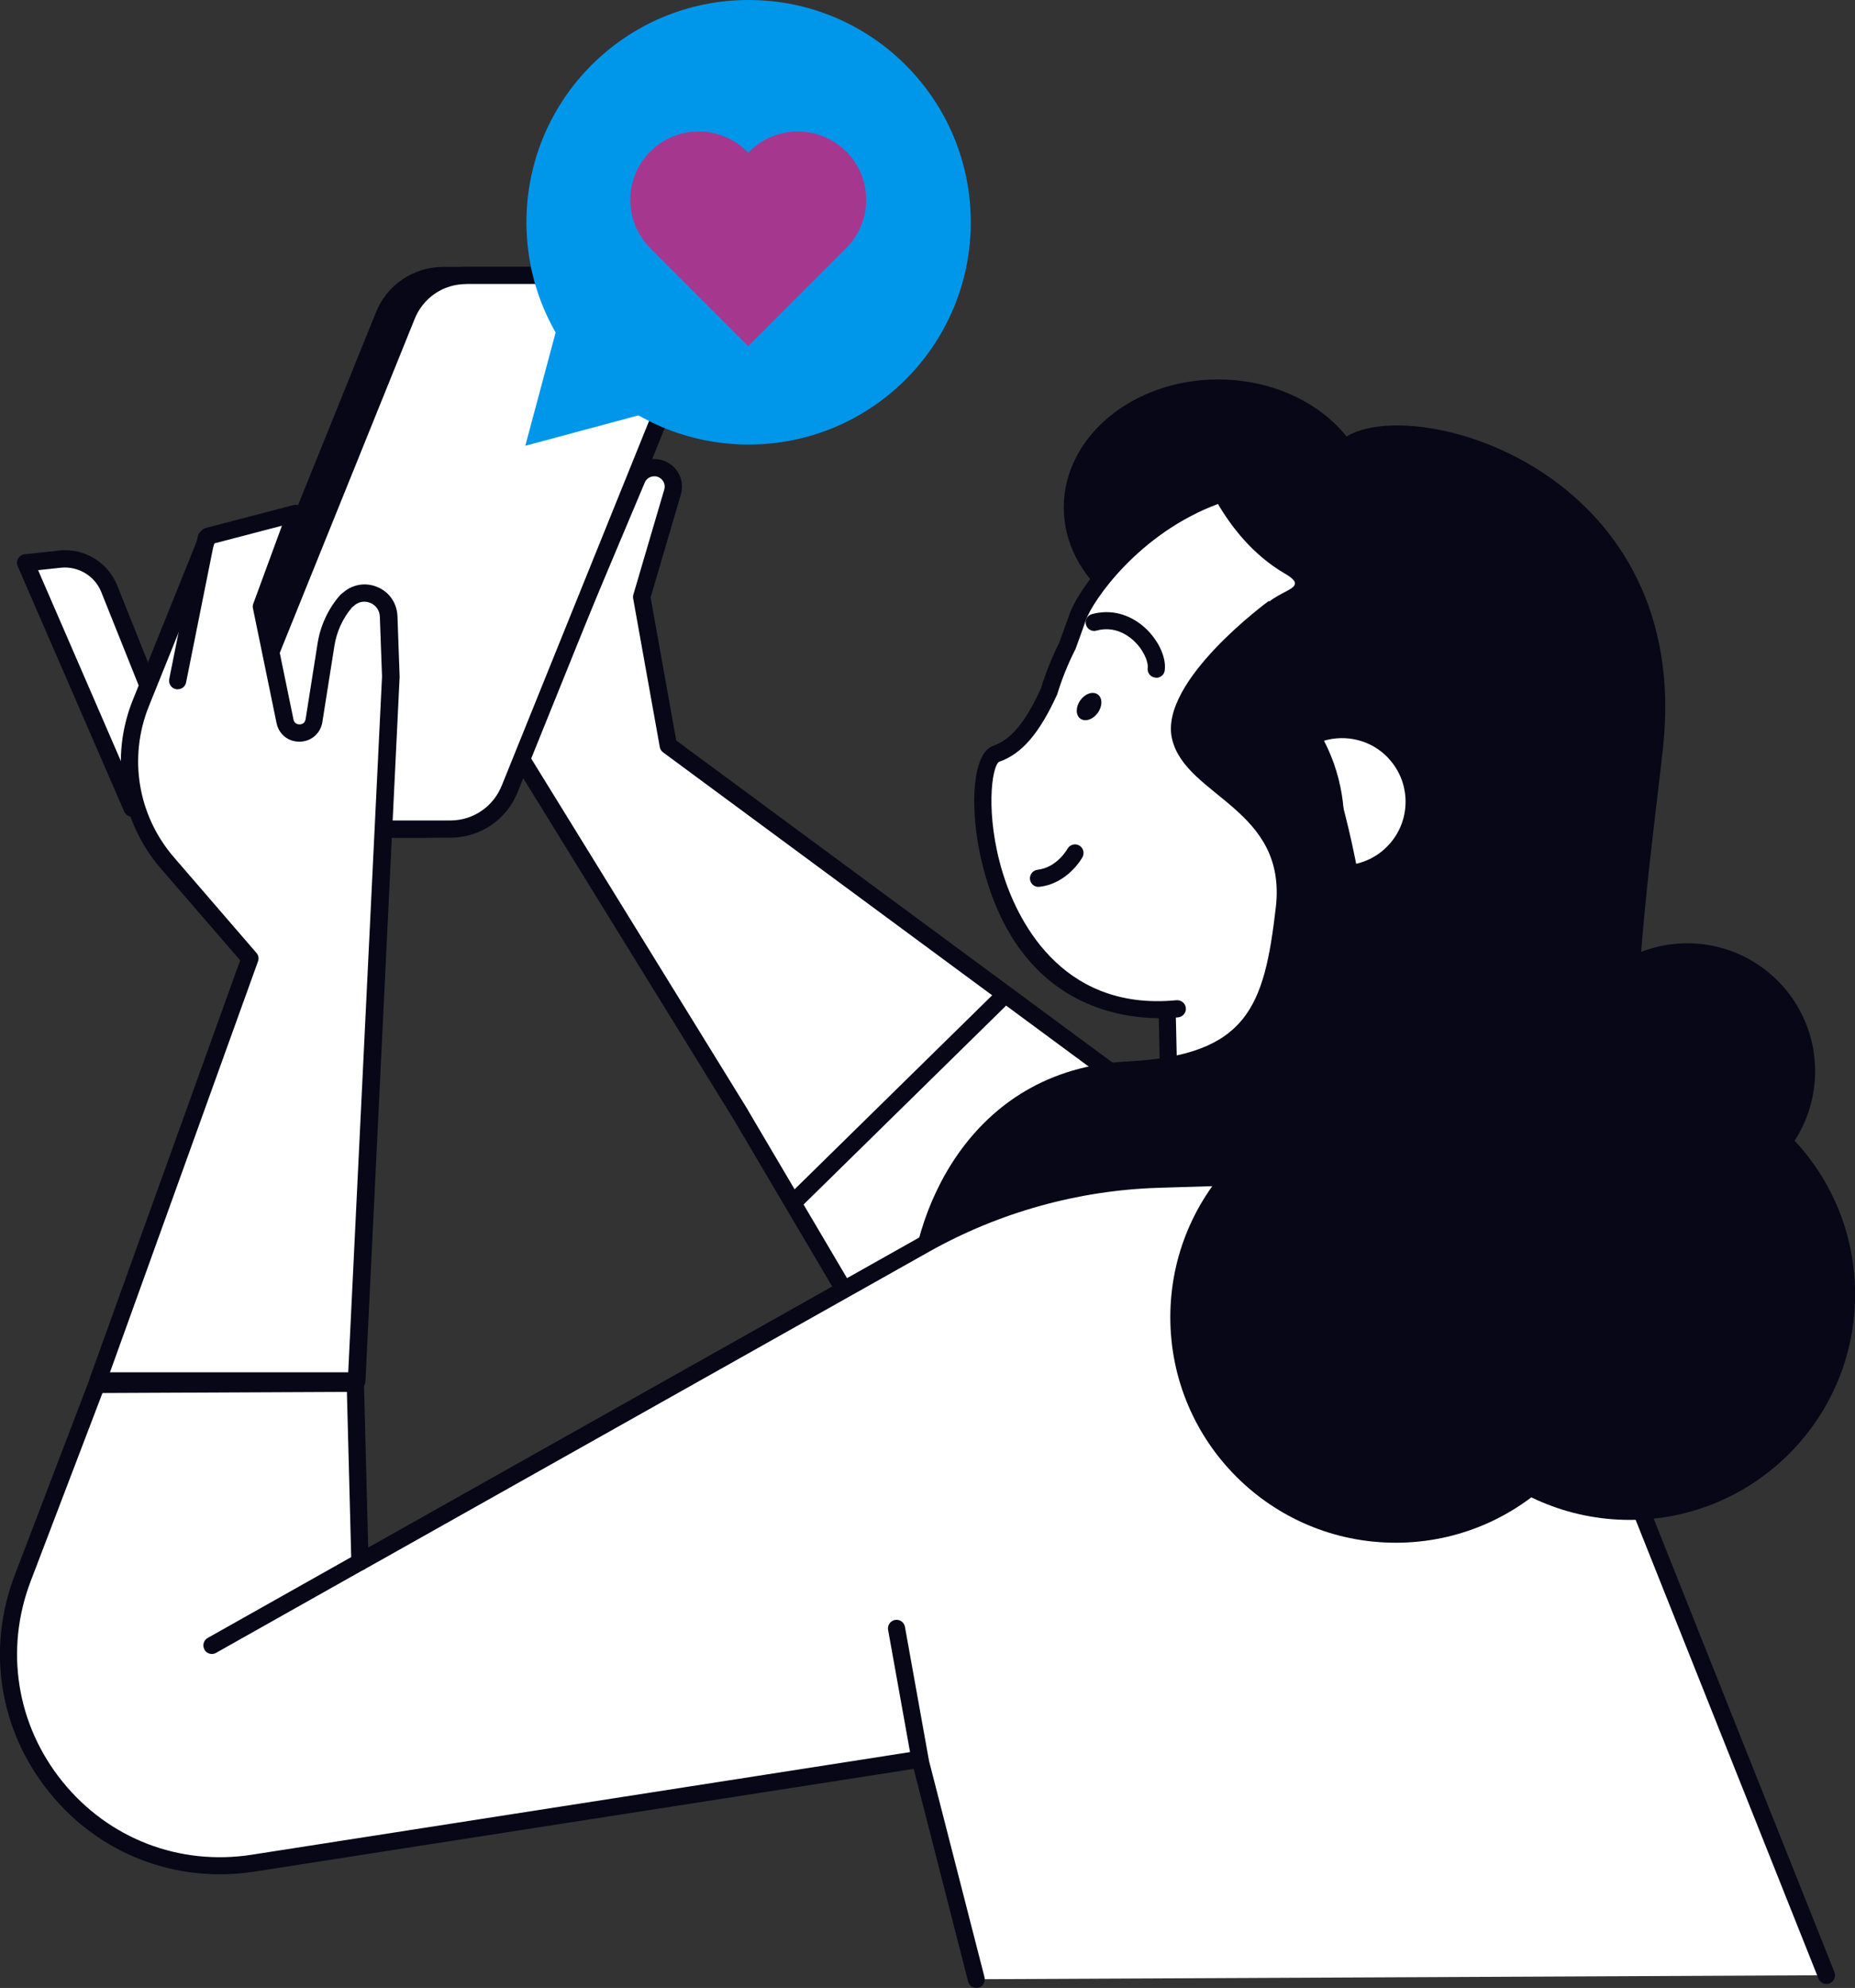 <?xml version="1.0" encoding="UTF-8"?><svg id="Livello_1" xmlns="http://www.w3.org/2000/svg" viewBox="0 0 195.88 209.82"><rect x="0" y="0" width="195.88" height="209.82" fill="#333333" stroke="none"/><defs><style>.cls-1{fill:none;stroke:#0096ea;stroke-miterlimit:10;stroke-width:47.49px;}.cls-2{fill:#080717;}.cls-2,.cls-3,.cls-4,.cls-5{stroke-width:0px;}.cls-3{fill:#a5388e;}.cls-4{fill:#fff;}.cls-5{fill:#0096ea;}</style></defs><rect class="cls-1" x="-171.05" y="-1806.36" width="956.89" height="3782.37"/><g id="_Layer_"><path class="cls-4" d="m78.21,117.64l-23.3-37.76,12.34-29.29c.32-.74,1.04-1.23,1.85-1.23h0c1.34,0,2.3,1.29,1.93,2.57l-3.26,11.08,2.81,15.66,65.87,48.6-38.56,23.7-19.67-33.33Z"/><path class="cls-2" d="m97.89,151.88c-.07,0-.14,0-.22-.03-.24-.05-.43-.21-.56-.42l-19.67-33.33-23.3-37.76c-.15-.25-.18-.56-.06-.82l12.34-29.29c.45-1.09,1.51-1.78,2.68-1.78.92,0,1.78.43,2.34,1.17.55.74.72,1.68.46,2.56l-3.2,10.88,2.71,15.1,65.57,48.38c.24.18.38.46.37.77,0,.3-.17.58-.43.73l-38.55,23.7c-.14.09-.31.14-.47.14Zm-41.96-72.08l23.05,37.36s0,0,0,.02l19.21,32.55,36.62-22.51-64.79-47.81c-.19-.14-.32-.34-.35-.57l-2.81-15.66c-.03-.14-.02-.28.02-.42l3.26-11.08c.1-.34.04-.69-.17-.97s-.53-.44-.88-.44c-.44,0-.84.26-1.01.67l-12.16,28.87Z"/><path class="cls-4" d="m16.95,75.66l-5.42-13.53c-.83-2.09-2.96-3.37-5.2-3.13l-3.64.4,11.24,25.91,3.02-9.65Z"/><path class="cls-2" d="m13.95,86.21c-.36,0-.69-.22-.83-.54L1.87,59.76c-.12-.26-.1-.57.05-.82.14-.24.4-.42.69-.44l3.64-.39c2.63-.29,5.15,1.23,6.13,3.69l5.42,13.53c.07.19.08.41.03.61l-3.02,9.64c-.11.36-.43.62-.82.63h-.05Zm-9.93-26.04l9.78,22.55,2.19-7.01-5.3-13.23c-.68-1.7-2.44-2.75-4.26-2.56l-2.42.26Z"/><ellipse class="cls-2" cx="128.63" cy="53.56" rx="16.3" ry="13.51"/><polygon class="cls-4" points="155.93 142.25 123.77 129.48 123.03 97.14 153.05 96.46 155.93 142.25"/><path class="cls-2" d="m155.93,143.16c-.11,0-.23-.02-.34-.06l-32.16-12.78c-.34-.14-.56-.46-.57-.82l-.73-32.34c0-.5.38-.91.89-.92l30.02-.69c.51-.02.9.36.92.85l2.88,45.8c.02.31-.12.61-.37.79-.17.13-.36.18-.54.18Zm-31.27-14.3l30.27,12.03-2.74-43.5-28.24.64.71,30.83Z"/><path class="cls-4" d="m145.67,108.27c6.9-2.2,13.06-7.03,16.87-13.99,7.7-14.07,2.73-31.21-10.73-38.98-22.07-12.75-36.42,5.4-38,9.86-.37,1.04-.72,2.06-1.09,3.03-.79,1.57-1.43,3.17-1.92,4.8-1.53,3.35-3.22,5.76-5.55,6.56-3.58,1.22-1.64,28.96,19.09,26.92l21.32,1.78Z"/><path class="cls-2" d="m145.67,109.18c-.38,0-.74-.24-.86-.63-.15-.48.11-.99.59-1.14,6.97-2.22,12.78-7.04,16.35-13.56,7.41-13.53,2.84-30.12-10.39-37.76-7.92-4.57-15.55-5.54-22.71-2.91-8.36,3.09-13.24,10.18-13.99,12.28-.37,1.05-.73,2.07-1.09,3.04,0,.04-.03.06-.05.1-.76,1.5-1.39,3.07-1.87,4.65,0,.04-.03.07-.05.11-1.85,4.06-3.73,6.23-6.09,7.04-.79.43-1.51,5.59.38,11.75,1.37,4.44,5.89,14.63,18.34,13.42.5-.04.94.32.99.82s-.32.94-.82.99c-3.95.38-17.1.3-20.89-17.13-1.1-5.06-.87-10.77,1.4-11.55,1.84-.63,3.38-2.48,5-6.02.5-1.65,1.15-3.27,1.94-4.84.35-.96.71-1.95,1.07-2.98,1.11-3.13,6.66-10.27,15.06-13.38,7.68-2.84,15.84-1.81,24.24,3.03,14.09,8.13,18.95,25.79,11.07,40.2-3.8,6.93-9.97,12.06-17.39,14.42-.08.05-.17.05-.26.05Z"/><path class="cls-2" d="m156.84,50.45c-9.1-4.98-19.71-4.67-28.47-.14,2.73.65,5.39,1.64,7.94,3.03,17.29,9.47,22.67,32.91,12.02,52.37-.59,1.08-1.22,2.12-1.88,3.13,8.97-1.67,17.22-7.31,22.04-16.11,8.34-15.26,3.13-34.2-11.65-42.28Z"/><path class="cls-2" d="m126.4,48.34s2.42,8.22,9.29,12.21c3.63,2.11-3.33,1.45-2.8,5.77,4,32.38,6.59,38.51,6.59,38.51.61,2.78,2.95,4.85,5.79,5.09l8.54.73,2.68-7.84,4.36-33.77s-17.53-25.27-34.45-20.71Z"/><path class="cls-4" d="m146.59,80c-1.79-1.89-4.43-2.51-6.78-1.82,2.12,4.09,2.65,8.77,1.62,13.15,1.75.07,3.53-.53,4.9-1.84,2.69-2.55,2.8-6.8.25-9.49Z"/><path class="cls-2" d="m109.66,93.61c-.45,0-.85-.34-.9-.81-.05-.5.31-.94.8-1,2.06-.23,3.15-2.19,3.16-2.21.24-.43.79-.6,1.23-.36.43.24.6.79.36,1.23-.06.12-1.57,2.81-4.56,3.14h-.1Z"/><path class="cls-2" d="m122.09,71.52s-.08,0-.12,0c-.5-.06-.84-.53-.78-1.01.09-.69-.49-2.03-1.59-2.99-.65-.57-2.02-1.46-3.82-.96-.48.14-.98-.15-1.11-.63s.15-.98.63-1.11c1.94-.53,3.89-.05,5.49,1.34,1.49,1.3,2.39,3.19,2.2,4.6-.05.45-.44.78-.9.78Z"/><path class="cls-2" d="m115.93,75.23c-.51.71-1.32.99-1.84.63-.51-.36-.52-1.23-.02-1.94.51-.71,1.32-.99,1.84-.63.52.36.52,1.23.02,1.94Z"/><path class="cls-2" d="m133.99,63.42s-11.69,8.51-10.22,14.6c1.46,6.09,12.17,7.3,10.95,17.76s-2.95,15.6-15.63,16.25c-16.91.87-23.06,16.36-23.06,25.85s43.32-13.87,43.32-13.87c0,0,14.85-15.34-5.35-60.6Z"/><path class="cls-4" d="m192.87,208.49l-33.96-85.16-36.6,1.13c-8.66.27-17.12,2.63-24.67,6.87l-59.63,33.53-.49-18.88-27.31.13-7.81,20.44c-6.13,16.05,7.36,32.74,24.35,30.09l70.4-10.97,5.96,23.23,89.76-.42Z"/><path class="cls-2" d="m103.11,209.82c-.41,0-.77-.27-.88-.68l-5.75-22.44-69.59,10.84c-8.3,1.29-16.4-1.83-21.68-8.36-5.28-6.53-6.65-15.11-3.65-22.94l7.81-20.44c.14-.35.47-.58.84-.58l27.31-.13h0c.49,0,.9.39.91.88l.45,17.37,58.32-32.8c7.65-4.3,16.32-6.71,25.08-6.98l36.6-1.13c.36,0,.72.22.87.57l33.96,85.16c.18.46-.05.99-.51,1.18s-1-.05-1.18-.51l-33.72-84.57-35.96,1.11c-8.48.26-16.87,2.6-24.26,6.76l-59.63,33.53c-.28.15-.62.15-.89,0s-.45-.44-.46-.76l-.47-17.99-25.81.12-7.58,19.86c-2.76,7.23-1.5,15.15,3.36,21.16,4.87,6.02,12.35,8.9,19.99,7.71l70.4-10.97c.46-.07.9.22,1.01.67l5.96,23.23c.13.49-.17.98-.65,1.11-.05,0-.14.02-.21.02Z"/><path class="cls-2" d="m142.5,45.89c8.03-4.14,36.26,4.38,33.1,33.1-1.58,14.28-4.86,35.78-.49,43.08,4.38,7.3,15.82,15.09,10.22,20.93-5.6,5.84-36.26,9.25-40.4,4.86-4.14-4.38-18.01-18.74-2.19-45.26,15.82-26.53-.49-39.67-2.19-40.64-1.69-.98-9.82-10,1.96-16.07Z"/><path class="cls-2" d="m45.11,87.51h-16.42c-4.77,0-8.05-4.8-6.32-9.25l18.14-44.87c1.01-2.61,3.52-4.33,6.32-4.33h16.42c4.77,0,8.05,4.8,6.32,9.25l-18.14,44.88c-1.01,2.61-3.52,4.32-6.32,4.32Z"/><path class="cls-2" d="m45.11,88.42h-16.42c-2.54,0-4.91-1.25-6.35-3.35-1.43-2.1-1.74-4.76-.82-7.13l18.14-44.88c1.15-2.97,3.97-4.89,7.17-4.89h16.42c2.54,0,4.91,1.25,6.35,3.35,1.43,2.1,1.74,4.76.82,7.13l-18.14,44.88c-1.15,2.97-3.97,4.89-7.17,4.89Zm1.72-58.44c-2.45,0-4.59,1.47-5.48,3.75l-18.14,44.88c-.71,1.83-.48,3.81.63,5.43,1.11,1.63,2.88,2.56,4.86,2.56h16.41c2.45,0,4.59-1.47,5.48-3.75l18.14-44.88c.71-1.83.48-3.81-.63-5.44-1.11-1.63-2.88-2.56-4.86-2.56h-16.41Z"/><path class="cls-4" d="m47.52,87.51h-16.42c-4.77,0-8.05-4.8-6.32-9.25l18.14-44.87c1.01-2.61,3.52-4.33,6.32-4.33h16.42c4.77,0,8.05,4.8,6.32,9.25l-18.14,44.88c-1.01,2.61-3.52,4.32-6.32,4.32Z"/><path class="cls-2" d="m47.52,88.42h-16.42c-2.54,0-4.91-1.25-6.35-3.35-1.43-2.1-1.74-4.76-.82-7.13l18.14-44.88c1.15-2.97,3.97-4.89,7.17-4.89h16.42c2.54,0,4.91,1.25,6.35,3.35,1.43,2.09,1.74,4.76.82,7.13l-18.14,44.88c-1.15,2.97-3.97,4.89-7.17,4.89Zm1.72-58.44c-2.45,0-4.59,1.47-5.48,3.75l-18.14,44.88c-.71,1.83-.48,3.81.63,5.43,1.11,1.63,2.88,2.56,4.86,2.56h16.42c2.45,0,4.59-1.47,5.48-3.75l18.14-44.88c.71-1.83.48-3.81-.63-5.44-1.11-1.63-2.88-2.56-4.86-2.56h-16.42Z"/><path class="cls-4" d="m36.9,63.15l-.35.28c-1.12,1.3-1.87,2.89-2.14,4.58l-1.27,8.03c-.27,1.71-2.71,1.77-3.06.07l-2.49-12.1,3.61-9.84-9.24,2.41-7.1,17.62c-2.3,5.71-1.21,12.22,2.81,16.88l8.71,10.09-16.05,44.58h27.31l3.61-74.31-.23-6.4c-.07-2.08-2.49-3.2-4.13-1.89Z"/><path class="cls-2" d="m37.64,146.65H10.33c-.3,0-.57-.14-.74-.38-.17-.24-.21-.55-.11-.82l15.88-44.09-8.37-9.68c-4.27-4.94-5.4-11.76-2.96-17.81l7.1-17.62c.11-.26.34-.46.62-.53l9.24-2.41c.33-.08.67.02.9.27s.3.61.18.92l-3.52,9.59,2.44,11.85c.1.49.52.52.65.52.13,0,.55-.05.63-.55l1.27-8.03c.3-1.87,1.11-3.61,2.35-5.04.04-.05.07-.08.12-.12l.35-.28h0c1.02-.82,2.4-.99,3.6-.43,1.2.54,1.96,1.7,2.01,3.02l.23,6.4-3.61,74.38c-.04.47-.43.85-.91.85Zm-26.02-1.81h25.15l3.57-73.44-.23-6.31c-.02-.63-.38-1.17-.95-1.43-.58-.26-1.21-.19-1.7.21l-.28.23c-.99,1.16-1.63,2.56-1.87,4.08l-1.27,8.03c-.19,1.2-1.17,2.05-2.37,2.07-1.23.03-2.23-.78-2.47-1.97l-2.49-12.1c-.04-.16-.02-.34.04-.5l3.02-8.22-7.12,1.86-6.93,17.19c-2.18,5.42-1.17,11.53,2.65,15.95l8.71,10.09c.22.24.28.59.16.9l-15.63,43.37Z"/><path class="cls-4" d="m18.76,71.85l3.02-15.06-3.02,15.06Z"/><path class="cls-2" d="m18.76,72.76c-.05,0-.12,0-.18-.02-.49-.1-.81-.57-.71-1.07l3.02-15.06c.1-.49.57-.82,1.07-.71.49.1.81.57.71,1.07l-3.02,15.06c-.08.43-.46.72-.89.72Z"/><circle class="cls-5" cx="79.05" cy="23.46" r="23.46"/><polygon class="cls-5" points="55.47 47.05 58.65 35.17 61.83 23.3 70.52 31.99 79.21 40.68 67.34 43.86 55.47 47.05"/><path class="cls-3" d="m89.22,26.33l.13-.13c2.82-2.82,2.82-7.39,0-10.21h0c-2.82-2.82-7.39-2.82-10.21,0l-.13.13-.13-.13c-2.82-2.82-7.39-2.82-10.21,0h0c-2.82,2.82-2.82,7.39,0,10.21l.13.13,10.21,10.21,10.21-10.21Z"/><path class="cls-4" d="m94.67,171.85l2.48,13.81-2.48-13.81Z"/><path class="cls-2" d="m97.15,186.58c-.43,0-.82-.31-.89-.74l-2.48-13.81c-.09-.49.24-.96.73-1.05.5-.09.96.24,1.05.73l2.48,13.81c.09.49-.24.96-.73,1.05-.05,0-.11,0-.16,0Z"/><circle class="cls-2" cx="147.38" cy="139.03" r="23.8"/><circle class="cls-2" cx="172.09" cy="136.62" r="23.8"/><circle class="cls-2" cx="178.17" cy="113.06" r="13.5"/><path class="cls-4" d="m22.38,173.67l15.63-8.8-15.63,8.8Z"/><path class="cls-2" d="m22.38,174.57c-.32,0-.63-.16-.79-.46-.24-.43-.09-.99.34-1.23l15.63-8.8c.43-.24.99-.09,1.23.34.24.43.09.99-.34,1.23l-15.63,8.8c-.14.08-.29.12-.44.12Z"/><path class="cls-4" d="m83.83,126.87l21.69-21.29-21.69,21.29Z"/><path class="cls-2" d="m83.83,127.78c-.24,0-.47-.09-.64-.27-.35-.35-.34-.93,0-1.28l21.69-21.29c.35-.35.93-.34,1.28,0,.35.35.34.93,0,1.28l-21.69,21.29c-.18.18-.41.26-.63.26Z"/></g></svg>